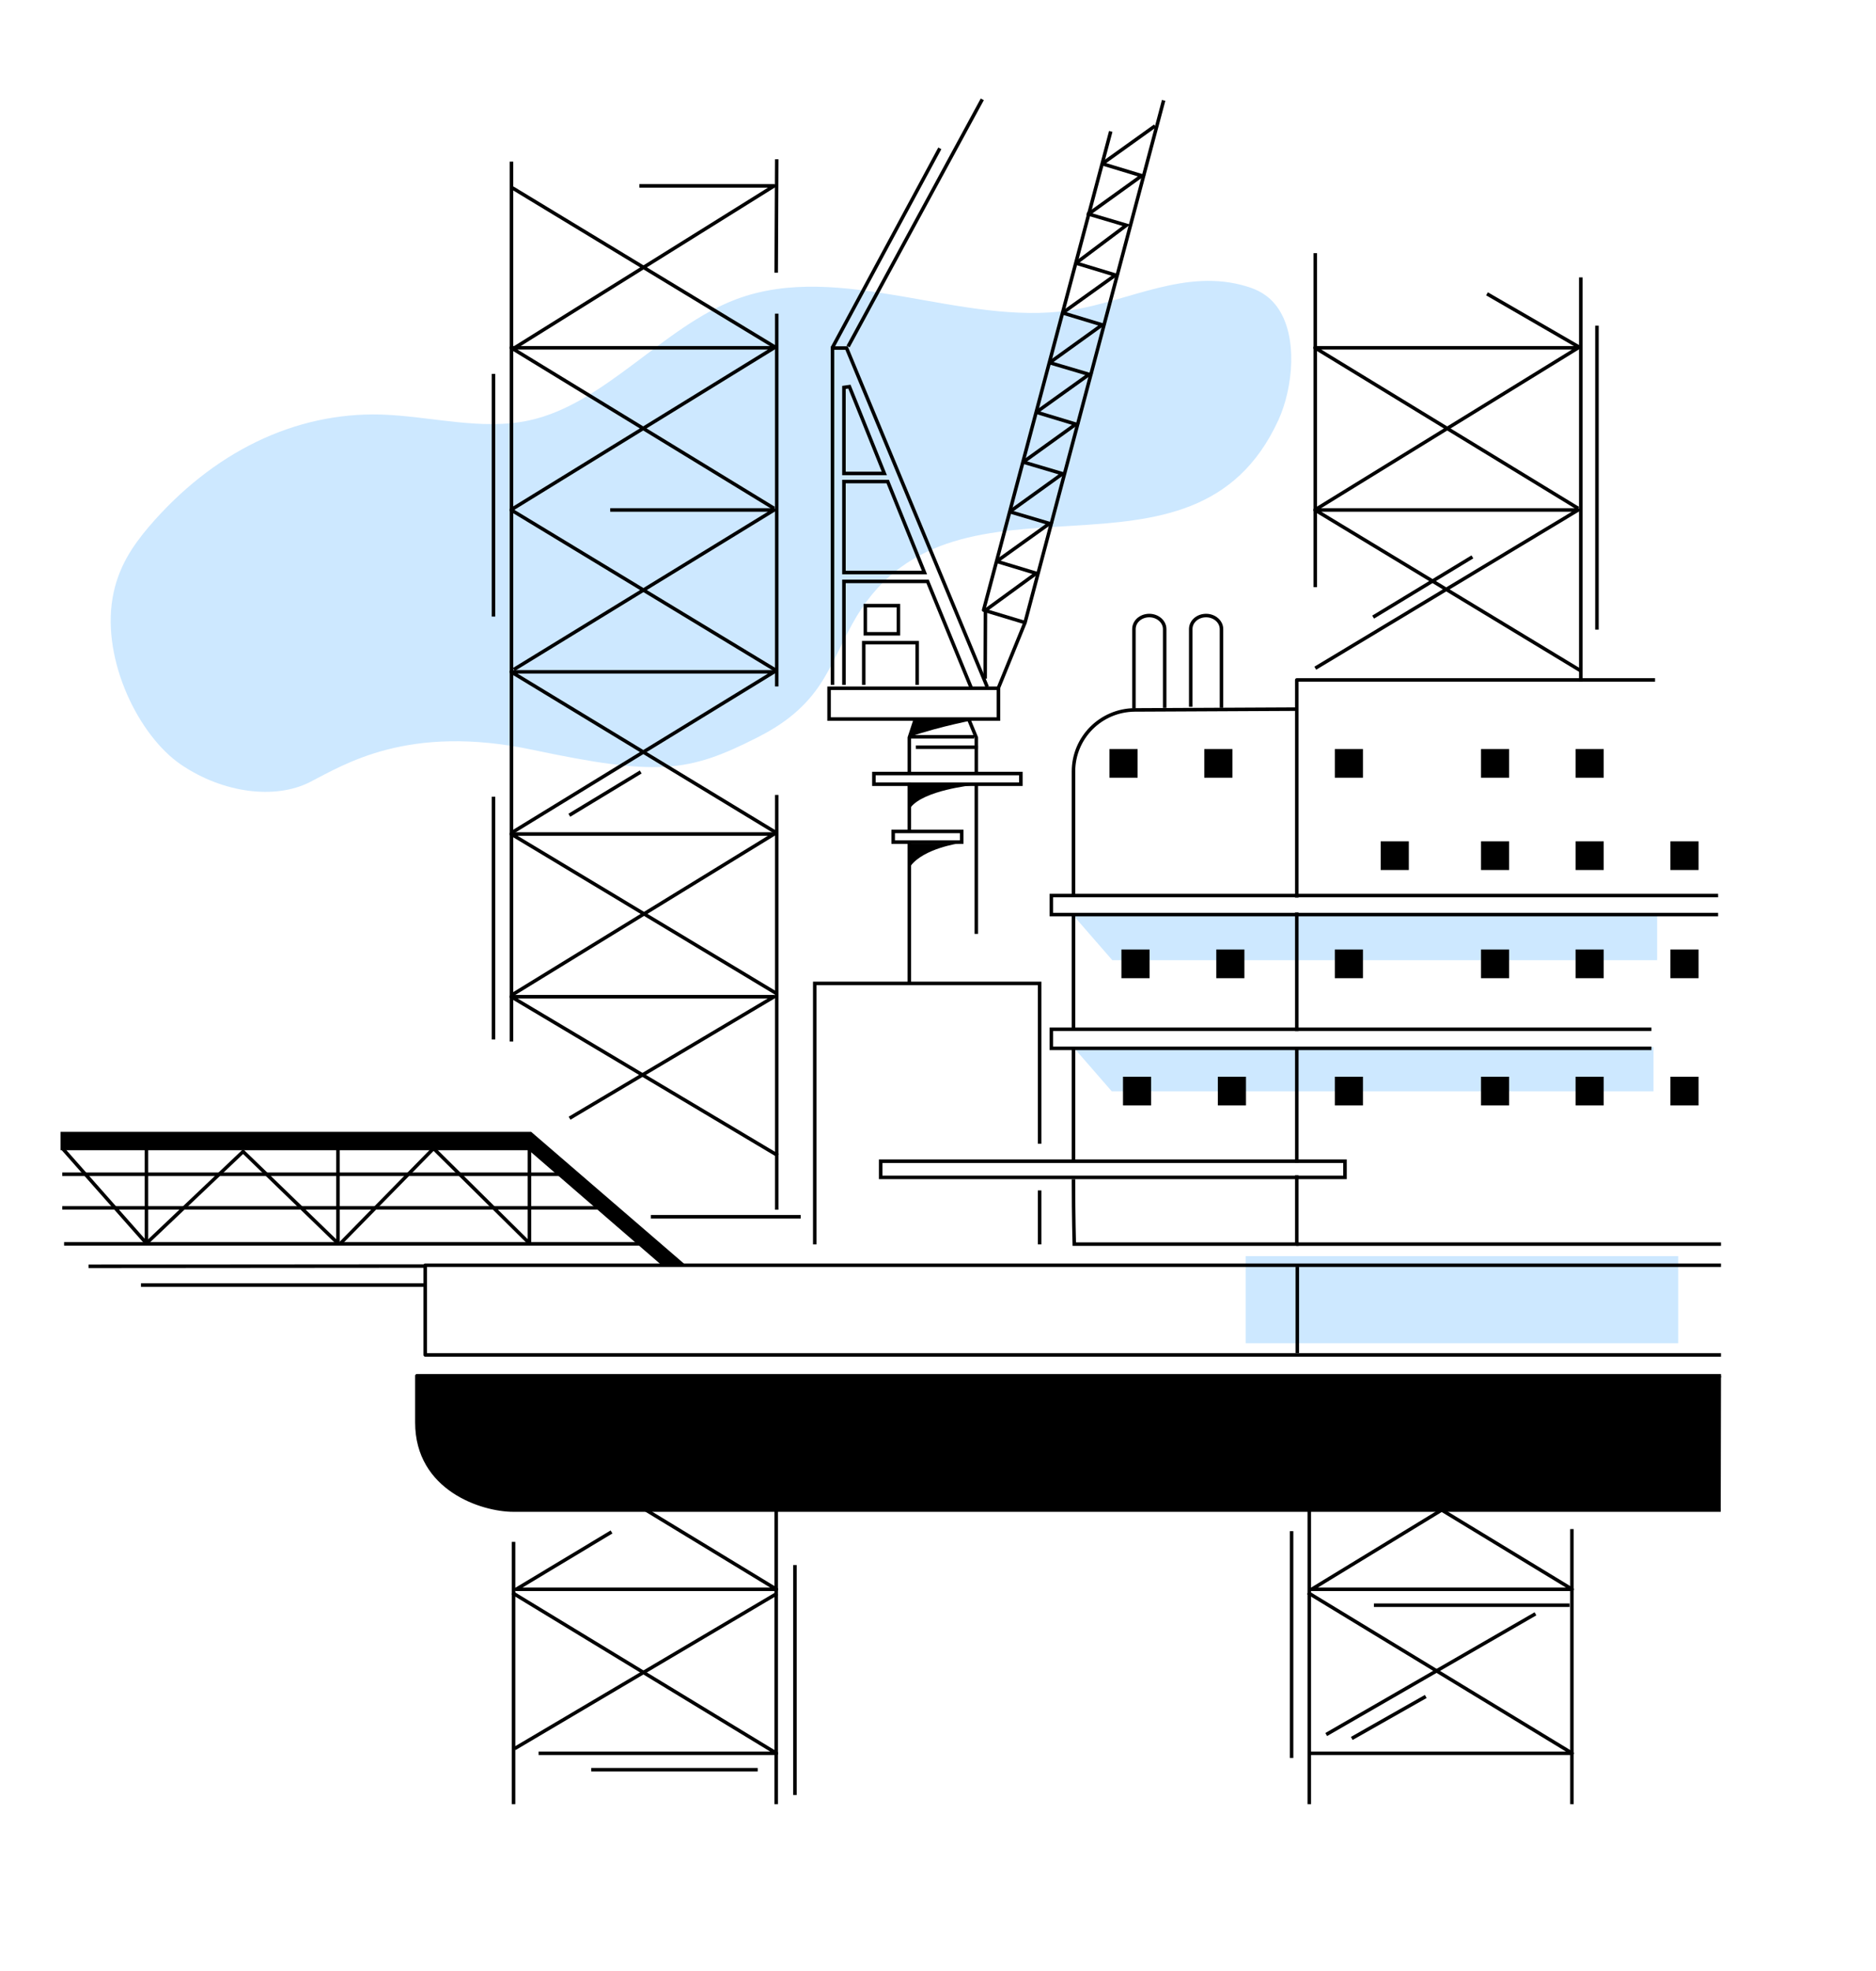 <?xml version="1.0" encoding="UTF-8"?> <svg xmlns="http://www.w3.org/2000/svg" xmlns:xlink="http://www.w3.org/1999/xlink" version="1.1" id="Layer_1" x="0px" y="0px" viewBox="0 0 720 756" style="enable-background:new 0 0 720 756;" xml:space="preserve"> <style type="text/css"> .st0{fill:#CDE8FF;} .st1{fill:none;stroke:#000000;stroke-width:1.35;stroke-miterlimit:10;} .st2{fill:none;stroke:#000000;stroke-width:1.35;stroke-linejoin:round;stroke-miterlimit:10;} .st3{fill:none;} .st4{stroke:#000000;stroke-width:1.35;stroke-linejoin:round;stroke-miterlimit:10;} .st5{stroke:#000000;stroke-width:1.35;stroke-miterlimit:10;} .st6{fill:#231F20;stroke:#000000;stroke-width:1.35;stroke-miterlimit:10;} </style> <polygon class="st0" points="426.9,368.3 636,368.3 636,351.3 412.1,351.3 "></polygon> <polygon class="st0" points="426.7,418.6 634.6,418.6 634.6,401.6 411.9,401.6 "></polygon> <polygon class="st0" points="478.1,515.2 644.1,515.2 644.1,481.8 478.1,481.8 "></polygon> <path class="st0" d="M204.4,287.6c47.9,10.1,59.6,8.8,86.2-4.7c8.7-4.4,17.2-10.2,23.7-19.7c5.5-8,9.4-18.4,14.6-27 c38.6-63.5,129.1-3.6,161.8-75.2c5.5-12.1,7.7-32.2-0.7-43.5c-3.3-4.4-7.4-6.4-11.4-7.6c-23.4-7.2-45.1,5.6-67.7,9.1 c-42,6.4-88.2-19.3-128.4-4.2c-27.9,10.5-50.4,40.1-79.2,46.4c-18.4,4.1-38.1-1.6-57.1-2.2c-33.1-0.9-64.6,14.4-89.2,43.2 c-6,7.1-11.8,15.4-13.8,27.2c-4.1,24.1,10.1,52.9,26.3,63.9s36.2,13.4,49.4,6.7S156.5,277.5,204.4,287.6z"></path> <line class="st1" x1="399" y1="477.3" x2="399" y2="456.6"></line> <polyline class="st1" points="399,438.7 399,377.2 312.7,377.2 312.7,477.3 "></polyline> <line class="st1" x1="196.3" y1="399.5" x2="196.3" y2="62"></line> <line class="st1" x1="298.1" y1="304.9" x2="298.1" y2="464"></line> <line class="st1" x1="298.1" y1="120.3" x2="298.1" y2="263.3"></line> <line class="st1" x1="298.1" y1="61.1" x2="297.9" y2="104.6"></line> <line class="st2" x1="196.7" y1="72.1" x2="297.4" y2="133.1"></line> <polyline class="st2" points="197.2,133.6 297.1,71.3 245.4,71.3 "></polyline> <polyline class="st2" points="196.7,195.2 297.1,133.4 196.2,133.4 297.1,195 "></polyline> <polyline class="st2" points="197.5,195.6 196.2,195.6 298.1,257.3 "></polyline> <polyline class="st2" points="197.2,256.8 297.1,195.6 234.2,195.6 "></polyline> <g> <line class="st1" x1="504.8" y1="225.2" x2="504.8" y2="97.1"></line> <line class="st1" x1="606.7" y1="106.4" x2="606.7" y2="261.3"></line> <line class="st2" x1="570.7" y1="112.7" x2="606" y2="133.1"></line> <path class="st2" d="M505.8,133.6"></path> <polyline class="st2" points="505.3,195.2 605.7,133.4 504.7,133.4 605.7,195 "></polyline> <polyline class="st2" points="504.8,256.3 605.7,195.6 504.7,195.6 606.7,257.3 "></polyline> </g> <polyline class="st2" points="196.4,319.4 297.1,257.7 196.2,257.7 297.9,319.4 "></polyline> <polyline class="st2" points="196.7,381.5 297.1,319.9 196.2,319.9 297.9,381 "></polyline> <polyline class="st2" points="218.6,428.9 297.1,382.3 196.2,382.3 298.5,443.2 "></polyline> <g> <line class="st1" x1="297.9" y1="545.5" x2="297.9" y2="692"></line> <line class="st1" x1="197.1" y1="692" x2="197.1" y2="591.4"></line> <g> <polyline class="st2" points="206.7,672.5 298,672.5 196.6,610.9 "></polyline> <line class="st2" x1="298.2" y1="611.2" x2="197.5" y2="670.7"></line> <polyline class="st2" points="234.7,587.6 198.1,609.6 298,609.6 196.6,548 "></polyline> </g> </g> <g> <line class="st1" x1="603.3" y1="586.5" x2="603.3" y2="692"></line> <line class="st1" x1="502.5" y1="692" x2="502.5" y2="547.9"></line> <g> <polyline class="st2" points="502.9,672.5 603.4,672.5 502,610.9 "></polyline> <line class="st2" x1="589.3" y1="619" x2="509" y2="665.3"></line> <line class="st2" x1="547.2" y1="650.7" x2="518.8" y2="666.8"></line> <line class="st2" x1="245.9" y1="296.1" x2="218.5" y2="312.7"></line> <polyline class="st2" points="602,549.5 503.4,609.6 603.4,609.6 502,548 "></polyline> </g> </g> <polyline class="st2" points="497.7,450.8 497.7,477.2 660.5,477.2 "></polyline> <line class="st2" x1="497.7" y1="401.9" x2="497.7" y2="446"></line> <line class="st2" x1="497.7" y1="350" x2="497.7" y2="395.5"></line> <polyline class="st2" points="635.2,260.8 497.7,260.8 497.7,344.3 "></polyline> <g> <rect x="604.7" y="287.3" width="10.8" height="11"></rect> <rect x="568.4" y="287.3" width="10.8" height="11"></rect> <rect x="462.2" y="287.3" width="10.8" height="11"></rect> <rect x="425.8" y="287.3" width="10.8" height="11"></rect> <rect x="512.3" y="287.3" width="10.8" height="11"></rect> </g> <g> <rect x="641.1" y="322.7" width="10.8" height="11"></rect> <rect x="604.7" y="322.7" width="10.8" height="11"></rect> <rect x="568.4" y="322.7" width="10.8" height="11"></rect> <rect x="529.9" y="322.7" width="10.8" height="11"></rect> </g> <g> <rect x="512.3" y="364.2" width="10.8" height="11"></rect> <rect x="641.1" y="364.2" class="st3" width="10.8" height="11"></rect> <rect x="604.7" y="364.2" class="st3" width="10.8" height="11"></rect> <rect x="568.4" y="364.2" class="st3" width="10.8" height="11"></rect> </g> <g> <rect x="641.1" y="413" width="10.8" height="11"></rect> <rect x="604.7" y="413" width="10.8" height="11"></rect> <rect x="568.4" y="413" width="10.8" height="11"></rect> </g> <g> <rect x="512.3" y="413" width="10.8" height="11"></rect> <rect x="467.4" y="413" width="10.8" height="11"></rect> <rect x="431" y="413" width="10.8" height="11"></rect> </g> <g> <rect x="641.1" y="364.2" width="10.8" height="11"></rect> <rect x="604.7" y="364.2" width="10.8" height="11"></rect> <rect x="568.4" y="364.2" width="10.8" height="11"></rect> <rect x="466.8" y="364.2" width="10.8" height="11"></rect> <rect x="430.4" y="364.2" width="10.8" height="11"></rect> </g> <polyline class="st2" points="660.5,485.3 163.2,485.3 163.2,519.7 660.5,519.7 "></polyline> <path class="st4" d="M660.5,527.7H160v17.9c0,25.6,25.1,33.6,37,33.6h463.4"></path> <line class="st2" x1="497.9" y1="485.9" x2="497.9" y2="519"></line> <path class="st1" d="M412,452.3v1.3c0,13,0.3,23.6,0.3,23.6h86.1"></path> <line class="st1" x1="412" y1="401.9" x2="412" y2="445.5"></line> <line class="st1" x1="412" y1="350.4" x2="412" y2="395.1"></line> <path class="st1" d="M497.6,272l-62.1,0.3c-13,0.1-23.5,10.6-23.5,23.6V344"></path> <g> <line class="st1" x1="245.9" y1="477.1" x2="24.6" y2="477.1"></line> <line class="st1" x1="34" y1="485.7" x2="162.8" y2="485.6"></line> <path class="st1" d="M24.2,472.4"></path> <path class="st1" d="M243.8,472.4"></path> <polyline class="st2" points="203.2,440.5 203.2,476.9 165.8,439.9 "></polyline> <line class="st2" x1="166.4" y1="440.5" x2="130.7" y2="476.9"></line> <polyline class="st2" points="129.7,440.5 129.7,476.9 93.3,441.7 56.2,476.9 "></polyline> <path class="st1" d="M56.9,441.6"></path> <polyline class="st2" points="56.2,440.5 56.2,476.9 24,440.5 "></polyline> <line class="st1" x1="162.7" y1="492.9" x2="54.1" y2="492.9"></line> <polygon class="st5" points="23.9,440.5 203.2,440.5 254.3,484.7 261.5,484.7 203.6,434.8 23.9,434.8 "></polygon> </g> <g> <polyline class="st1" points="659.4,343.5 403.5,343.5 403.5,350.8 659.4,350.8 "></polyline> <polyline class="st1" points="633.8,394.8 403.5,394.8 403.5,402.1 633.8,402.1 "></polyline> <rect x="338" y="445.4" class="st1" width="178.2" height="6.2"></rect> </g> <line class="st2" x1="220.2" y1="450.4" x2="23.9" y2="450.4"></line> <line class="st2" x1="233.2" y1="463.3" x2="23.9" y2="463.3"></line> <g> <g> <g> <polyline class="st2" points="446.6,38.5 393.4,238.8 377.5,234 426.3,50.4 "></polyline> <polyline class="st1" points="382.5,215.3 397.7,219.9 378.2,234.1 378.1,260.3 "></polyline> <polyline class="st1" points="383.1,214.9 402.8,200.8 387.6,196.3 "></polyline> <polyline class="st1" points="388.2,195.8 407.8,181.7 392.6,177.2 "></polyline> <polyline class="st1" points="393.3,176.8 412.9,162.7 397.7,158.1 "></polyline> <polyline class="st1" points="398.3,157.7 418,143.6 402.8,139.1 "></polyline> <polyline class="st1" points="403.4,138.7 423,124.6 407.8,120 "></polyline> <polyline class="st1" points="408.4,119.6 428.1,105.5 412.9,100.9 "></polyline> <polyline class="st1" points="413.5,100.5 432.3,86.4 417.1,81.9 "></polyline> <polyline class="st1" points="418.6,81.5 438.2,67.4 423,62.8 "></polyline> <line class="st1" x1="423.6" y1="62.4" x2="443.3" y2="48.3"></line> <path class="st1" d="M433.8,24.3"></path> </g> <g> <rect x="318.2" y="264" class="st1" width="65" height="11.8"></rect> <polyline class="st1" points="374.7,296.9 374.7,282.9 371.8,275.9 "></polyline> <line class="st1" x1="374.7" y1="358.2" x2="374.7" y2="300.4"></line> <polyline class="st1" points="349,296.4 349,282.9 351.2,276.2 "></polyline> <line class="st1" x1="349" y1="319" x2="349" y2="300.2"></line> <line class="st1" x1="349" y1="377.2" x2="349" y2="322.8"></line> <line class="st1" x1="373.9" y1="282.6" x2="349" y2="282.6"></line> <line class="st1" x1="375.3" y1="286.6" x2="351.5" y2="286.6"></line> <rect x="335.4" y="296.7" class="st1" width="56.4" height="4.1"></rect> <rect x="342.8" y="318.9" class="st1" width="26.3" height="4.1"></rect> <path class="st1" d="M378.9,263.5l-54-130h-5.4v129.2 M323.9,262.7V223H356l16.7,40.7 M326,148.3c0,0,7,17.3,13.4,33.3h-15.5v-33 L326,148.3z M323.9,219.6v-34.9h16.8l14.1,34.9H323.9z"></path> <polyline class="st1" points="352,262.7 352,246.5 331.5,246.5 331.5,262.7 "></polyline> <rect x="332.1" y="232.3" class="st1" width="12.7" height="10.8"></rect> </g> <line class="st1" x1="383" y1="264.3" x2="393.4" y2="238.8"></line> <line class="st1" x1="360.7" y1="56.9" x2="319.6" y2="133.1"></line> <line class="st1" x1="377" y1="38.1" x2="325.5" y2="132.9"></line> </g> <path d="M350.9,276h23.8c0,0-13.3,2.4-25.6,6.6L350.9,276z"></path> <path d="M349.3,301.2h23.8c0,0-18.5,1.9-23.6,8.5L349.3,301.2z"></path> <path d="M349.3,323.5H368c0,0-13.3,1.9-18.4,8.5L349.3,323.5z"></path> </g> <path class="st2" d="M435.2,271.8v-30.5c0-2.9,2.6-5.2,5.9-5.2c3.2,0,5.9,2.3,5.9,5.2v30.2"></path> <path class="st2" d="M457,271.1v-29.8c0-2.9,2.6-5.2,5.9-5.2c3.2,0,5.9,2.3,5.9,5.2v30.2"></path> <line class="st1" x1="249.8" y1="466.7" x2="307.3" y2="466.7"></line> <path class="st6" d="M205.5,574.4"></path> <line class="st1" x1="189.4" y1="398.7" x2="189.4" y2="305.6"></line> <line class="st1" x1="189.4" y1="236.5" x2="189.4" y2="143.4"></line> <line class="st1" x1="527" y1="236.7" x2="565.1" y2="213.6"></line> <line class="st1" x1="612.9" y1="241.5" x2="612.9" y2="124.9"></line> <line class="st1" x1="495.7" y1="587.3" x2="495.7" y2="674.3"></line> <line class="st1" x1="527.3" y1="615.7" x2="602.4" y2="615.7"></line> <line class="st1" x1="305.1" y1="600.3" x2="305.1" y2="688.5"></line> <line class="st1" x1="226.9" y1="678.8" x2="290.8" y2="678.8"></line> </svg> 